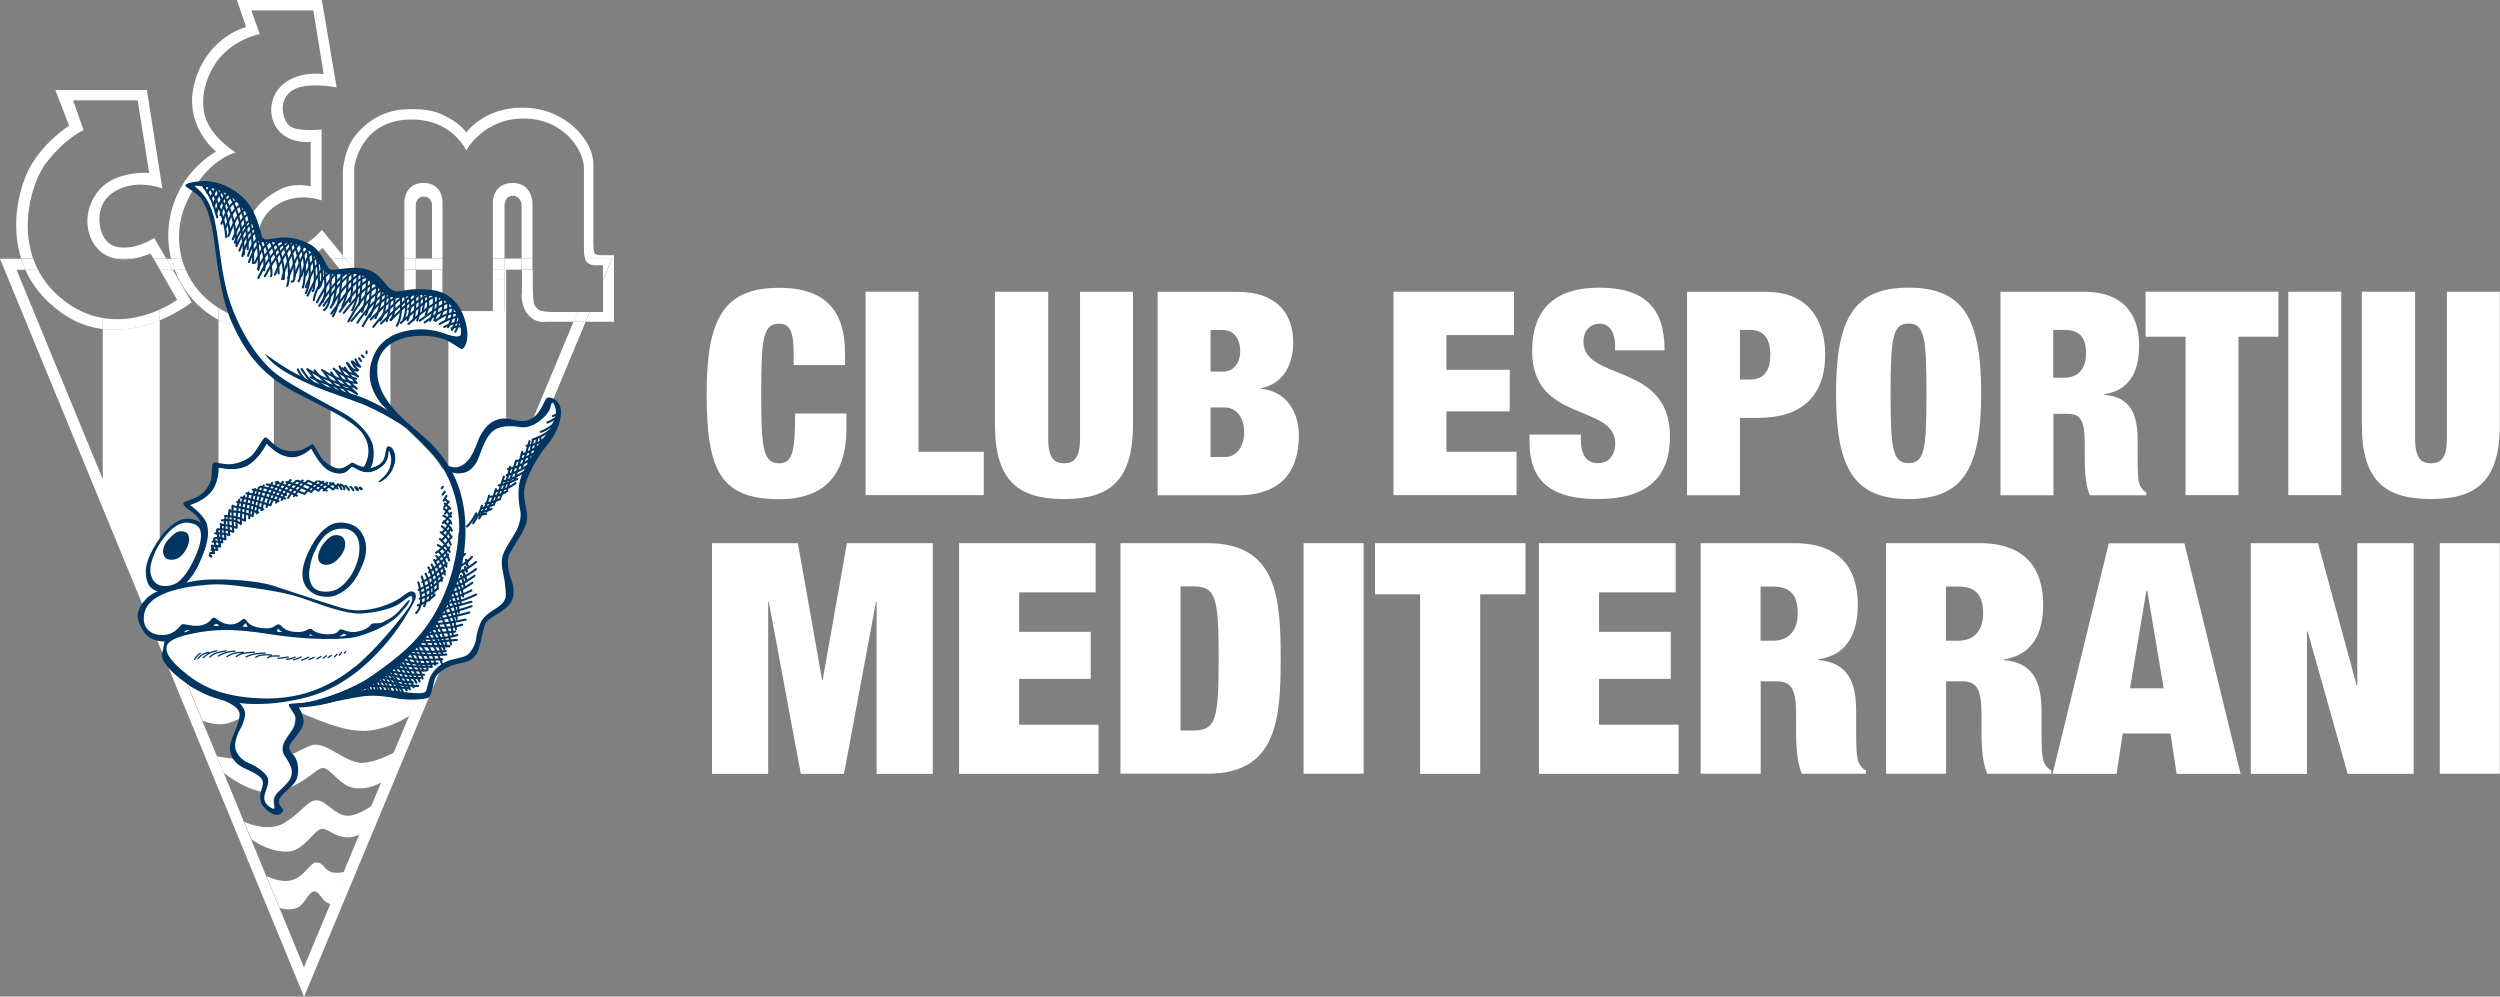 <svg xmlns="http://www.w3.org/2000/svg" id="Capa_2" data-name="Capa 2" viewBox="0 0 154 61.39"><rect x="0" y="0" width="154" height="61.39" fill="#808080" stroke="none"/><defs><style>      .cls-1, .cls-2, .cls-3, .cls-4, .cls-5, .cls-6 {        fill: none;        stroke: #003461;      }      .cls-1, .cls-2, .cls-4, .cls-6 {        stroke-linecap: round;      }      .cls-1, .cls-3 {        stroke-width: .08px;      }      .cls-2 {        stroke-linejoin: round;      }      .cls-2, .cls-4, .cls-5 {        stroke-width: .13px;      }      .cls-7 {        fill: #1d1d1b;      }      .cls-7, .cls-8, .cls-9 {        stroke-width: 0px;      }      .cls-8 {        fill: #fff;      }      .cls-9 {        fill: #003461;      }      .cls-6 {        stroke-width: .17px;      }    </style></defs><g id="Capa_1-2" data-name="Capa 1"><g><path class="cls-8" d="m48.89,21.78c0-1.42-.26-1.84-.89-1.84-1,0-1.11.91-1.11,4.3s.11,4.3,1.11,4.3c.81,0,.98-.7.98-3.07h3.16v.93c0,3.51-2.05,4.35-4.14,4.35-3.67,0-4.47-1.84-4.47-6.51s1.09-6.51,4.47-6.51c2.95,0,4.05,1.54,4.05,3.97v.79h-3.16v-.7Z"></path><polygon class="cls-8" points="53.32 17.97 56.58 17.97 56.58 27.83 60.6 27.83 60.6 30.5 53.32 30.5 53.32 17.97"></polygon><g><path class="cls-8" d="m64.57,17.97v9.04c0,1.21.37,1.53.98,1.53s.98-.32.98-1.53v-9.04h3.26v8.21c0,3.51-1.51,4.56-4.25,4.56s-4.25-1.05-4.25-4.56v-8.21h3.26Z"></path><path class="cls-8" d="m74.57,28.15h.91c.6,0,1.16-.53,1.16-1.54,0-.96-.56-1.51-1.16-1.51h-.91v3.05Zm0-5.26h.79c.67,0,1.04-.6,1.04-1.26,0-.7-.37-1.3-1.04-1.3h-.79v2.56Zm-3.26-4.91h4.93c2.33,0,3.42,1.25,3.42,3.12,0,1.33-.58,2.53-1.97,2.81v.04c1.65.16,2.32,1.56,2.32,2.86,0,2.18-1.05,3.7-3.77,3.7h-4.93v-12.53Z"></path></g><polygon class="cls-8" points="85.84 17.97 93.26 17.97 93.26 20.64 89.1 20.64 89.1 22.78 93 22.78 93 25.34 89.1 25.34 89.1 27.83 93.42 27.83 93.42 30.5 85.84 30.5 85.84 17.97"></polygon><g><path class="cls-8" d="m99.49,21.59v-.3c0-.74-.3-1.35-.93-1.35-.7,0-1.02.54-1.02,1.1,0,2.47,5.33,1.26,5.33,5.84,0,2.67-1.56,3.86-4.44,3.86-2.7,0-4.21-.93-4.21-3.53v-.44h3.16v.3c0,1.07.44,1.46,1.07,1.46.67,0,1.05-.53,1.05-1.21,0-2.47-5.12-1.25-5.12-5.69,0-2.53,1.35-3.91,4.11-3.91s4.05,1.18,4.05,3.86h-3.05Z"></path><path class="cls-8" d="m107.18,23.38h.61c.82,0,1.26-.47,1.26-1.53s-.44-1.53-1.26-1.53h-.61v3.05Zm-3.26-5.4h4.9c2.49,0,3.61,1.67,3.61,3.86,0,2.56-1.46,3.9-4.11,3.9h-1.14v4.77h-3.26v-12.53Z"></path><path class="cls-8" d="m117.57,28.53c1,0,1.1-.91,1.1-4.3s-.11-4.3-1.1-4.3-1.11.91-1.11,4.3.11,4.3,1.11,4.3m0-10.81c3.33,0,4.47,1.83,4.47,6.51s-1.14,6.51-4.47,6.51-4.47-1.83-4.47-6.51,1.14-6.51,4.47-6.51"></path><path class="cls-8" d="m126.48,23.27h.65c.93,0,1.37-.6,1.37-1.49,0-1.02-.4-1.46-1.39-1.46h-.63v2.95Zm-3.26-5.3h5.11c2.49,0,3.44,1.4,3.44,3.33,0,1.67-.65,2.76-2.14,2.98v.04c1.58.14,2.05,1.14,2.05,2.81v1.07c0,.65,0,1.49.16,1.74.09.14.16.28.37.39v.18h-3.47c-.32-.67-.32-1.86-.32-2.39v-.84c0-1.42-.28-1.79-1.07-1.79h-.86v5.02h-3.26v-12.53Z"></path></g><polygon class="cls-8" points="134.63 20.74 132.17 20.74 132.17 17.97 140.35 17.97 140.35 20.74 137.89 20.74 137.89 30.5 134.63 30.5 134.63 20.74"></polygon><rect class="cls-8" x="140.96" y="17.97" width="3.26" height="12.53"></rect><path class="cls-8" d="m148.77,17.97v9.04c0,1.21.37,1.53.98,1.53s.98-.32.98-1.53v-9.04h3.26v8.21c0,3.51-1.51,4.56-4.25,4.56s-4.25-1.05-4.25-4.56v-8.21h3.26Z"></path><polygon class="cls-8" points="43.86 33.46 49.15 33.46 50.64 41.88 50.68 41.88 52.17 33.46 57.46 33.46 57.46 47.67 54 47.67 54 37.08 53.96 37.08 51.99 47.67 49.33 47.67 47.36 37.08 47.32 37.08 47.32 47.67 43.86 47.67 43.86 33.46"></polygon><polygon class="cls-8" points="59.08 33.46 67.49 33.46 67.49 36.49 62.78 36.49 62.78 38.92 67.19 38.92 67.19 41.82 62.78 41.82 62.78 44.64 67.67 44.64 67.67 47.67 59.08 47.67 59.08 33.46"></polygon><path class="cls-8" d="m72.72,45h.74c1.43,0,1.61-.6,1.61-4.44s-.18-4.44-1.61-4.44h-.74v8.87Zm-3.7-11.54h5.37c4.28,0,4.5,3.38,4.5,7.1s-.22,7.1-4.5,7.1h-5.37v-14.2Z"></path><rect class="cls-8" x="80.3" y="33.46" width="3.7" height="14.2"></rect><polygon class="cls-8" points="87.48 36.61 84.7 36.61 84.7 33.46 93.97 33.46 93.97 36.61 91.18 36.61 91.18 47.67 87.48 47.67 87.48 36.61"></polygon><polygon class="cls-8" points="94.8 33.46 103.22 33.46 103.22 36.49 98.5 36.49 98.5 38.92 102.92 38.92 102.92 41.82 98.5 41.82 98.5 44.64 103.4 44.64 103.4 47.67 94.8 47.67 94.8 33.46"></polygon><g><path class="cls-8" d="m108.45,39.47h.74c1.05,0,1.55-.68,1.55-1.69,0-1.15-.46-1.65-1.57-1.65h-.72v3.34Zm-3.7-6.01h5.79c2.82,0,3.9,1.59,3.9,3.78,0,1.89-.74,3.12-2.43,3.38v.04c1.79.16,2.33,1.29,2.33,3.18v1.21c0,.74,0,1.69.18,1.97.1.16.18.32.42.44v.2h-3.94c-.36-.76-.36-2.11-.36-2.7v-.96c0-1.61-.32-2.03-1.21-2.03h-.97v5.69h-3.7v-14.2Z"></path><path class="cls-8" d="m119.87,39.47h.74c1.05,0,1.55-.68,1.55-1.69,0-1.15-.46-1.65-1.57-1.65h-.72v3.34Zm-3.7-6.01h5.79c2.82,0,3.9,1.59,3.9,3.78,0,1.89-.74,3.12-2.43,3.38v.04c1.79.16,2.33,1.29,2.33,3.18v1.21c0,.74,0,1.69.18,1.97.1.16.18.32.42.44v.2h-3.94c-.36-.76-.36-2.11-.36-2.7v-.96c0-1.61-.32-2.03-1.21-2.03h-.97v5.69h-3.7v-14.2Z"></path></g><path class="cls-8" d="m132.26,36.37h-.04l-1.01,6.03h2.07l-1.01-6.03Zm-2.35-2.9h4.65l3.46,14.2h-3.94l-.38-2.49h-2.94l-.38,2.49h-3.94l3.46-14.2Z"></path><polygon class="cls-8" points="138.65 33.46 142.79 33.46 145.17 42.22 145.21 42.22 145.21 33.46 148.68 33.46 148.68 47.67 144.62 47.67 142.15 38.9 142.11 38.9 142.11 47.67 138.65 47.67 138.65 33.46"></polygon><rect class="cls-8" x="150.29" y="33.46" width="3.7" height="14.2"></rect></g><g><polygon class="cls-8" points="20.37 37.84 24.05 37.84 24.05 18.11 20.37 17.19 20.37 37.84"></polygon><polygon class="cls-8" points="27.62 19.16 27.62 37.84 27.78 37.84 31.18 29.41 31.18 16.43 31.08 16.43 31.07 19.16 27.62 19.16"></polygon><path class="cls-8" d="m16.12,20.41c-.98-.04-1.88-.29-2.66-.71v18.14h3.41v-17.45c-.24.02-.5.03-.75.02"></path><rect class="cls-8" x="25.61" y="15.93" width="1" height=".68"></rect><rect class="cls-8" x="31.08" y="15.93" width="1.05" height=".68"></rect><g><path class="cls-8" d="m20.37,53.7c-.44-.16-.45-.61-.93-.57-.35.03-.72.96-1.6,1.12-.47.08-1.05-.11-1.42-.28l.81,1.96c.29.09.69.14,1.07-.01.48-.2.68-.97,1.05-1.01.26-.03.43.41.69.62.09.08.22.13.33.17l.83-1.99c-.25.05-.57.09-.83,0"></path><path class="cls-8" d="m19.5,49.29c-.61.05-.82.66-1.93,1.37-.92.59-2.13.14-2.53-.04l.45,1.08c.5.35,1.31.78,2.21.76,1.03-.02,1.65-1.37,2.12-1.4.44-.03.8.55,1.67.52.24,0,.48-.09.69-.19l.74-1.76c-.42.28-.99.6-1.45.62-.81.04-1.4-.99-1.96-.94"></path><path class="cls-8" d="m22.1,46.97c-.94-.11-1.97-1.21-2.79-1.09-.52.08-1.55.92-2.92,1-.89.05-2.42-.19-3.02-.29l.42,1.02c.68.53,2.18,1.51,3.46,1.12,1.69-.52,2.24-1.46,2.68-1.42.43.04,1.05,1.12,1.89,1.23.7.09,1.28-.12,1.7-.36l.77-1.83c-.5.26-1.5.71-2.18.64"></path><path class="cls-8" d="m14.11,44.53c.84-.27,2.1-1.06,3.08-1.02.97.04,3.36,1.56,5.23,1.51,1.17-.03,2.19-.54,2.79-.92l1.07-2.57-15.38-.96,1.58,3.84c.38.13,1.07.31,1.64.12"></path><path class="cls-8" d="m35.33,19.82l-9.06,21.71-1.07,2.57-.93,2.22-.77,1.83-.61,1.45-.74,1.76-.97,2.33-.83,1.99-1.63,3.91-1.51-3.67-.81-1.96-.94-2.27-.44-1.08-1.24-3.01-.42-1.02-.9-2.17-1.58-3.84L1.02,16.62h.54c-.1-.23-.19-.45-.26-.68H0l18.73,45.46,17.34-41.57h-.74Z"></path><path class="cls-8" d="m10.76,16.62c-.08-.22-.16-.45-.21-.68h-.3l.4.68h.12Z"></path><path class="cls-8" d="m6.33,20.27v9.58l3.51,8.81v-18.94c-.96.4-2.2.71-3.51.54"></path><path class="cls-8" d="m2.85,10.03c1.17-1.53,2.3-2.02,2.3-2.02l-.65-1.83h3.98l.71,4.47s-2.11-.17-3.13,1.11c-.96,1.2-.83,2.71-.05,3.56.33.35.72.54,1.13.61h1.07c.6-.1,1.06-.31,1.06-.31l.18.31h.79l-.74-1.27s-1.28.86-2.44.51c-1.03-.32-1.31-2.26-.35-3.11,1.38-1.21,3.29-.45,3.29-.45l-.95-6.06H3.41l.85,2.19s-1.56.97-2.44,2.61c-.56,1.04-1.22,3.33-.52,5.57h.74c-.83-2.36.07-4.94.81-5.9"></path><path class="cls-8" d="m3.76,19.25c.85.61,1.73.92,2.57,1.02v-.68c-.88-.15-1.8-.54-2.7-1.33-.57-.5-.99-1.06-1.29-1.64h-.78c.42.94,1.12,1.85,2.2,2.63"></path><path class="cls-8" d="m9.84,19.07v.66c1.19-.49,1.97-1.11,1.97-1.11l-1.17-2h-.79l1.06,1.85s-.4.3-1.07.6"></path><path class="cls-8" d="m8.22,15.93h-1.07c.37.07.74.05,1.07,0"></path></g><polygon class="cls-8" points="9.85 16.62 10.64 16.62 10.25 15.93 9.46 15.93 9.85 16.62"></polygon><g><path class="cls-8" d="m2.34,16.62c-.12-.22-.21-.45-.29-.68h-.74c.07.23.16.46.26.68h.78Z"></path><path class="cls-8" d="m6.33,19.59v.68c1.31.17,2.54-.15,3.51-.54v-.66c-.85.38-2.11.76-3.51.52"></path><path class="cls-8" d="m12.07,4.84c-.95,2.77,1.24,4.5,1.24,4.5,0,0-2.32,1.2-2.85,4.11-.15.85-.12,1.7.08,2.49h.66c-.3-1.13-.2-2.32.22-3.31,1.19-2.8,3.1-3.24,3.1-3.24,0,0-1.65-.98-1.94-2.42-.28-1.44.41-2.96,1.3-3.77.98-.9,2.12-1.1,2.12-1.1l-.52-1.46h3.82l.64,3.92s-1.53-.22-2.53.65c-.77.68-.91,1.79-.41,2.61.68,1.1,2.14.92,2.14.92v2.74s-.98-.27-1.87.18c-2.74,1.39-2.21,3.62-1.42,4.15.06.04.13.08.19.12h2.83c.61-.29,1.01-.66,1.01-.66l.52.66h.71v-.2l-1.28-1.57s-1.09,1.38-2.69,1.35c-1.6-.03-1.59-2.05.07-2.98,1.27-.71,2.6-.18,2.6-.18v-4.37s-1.46.15-1.94-.2c-.48-.35-.78-1.65.15-2.22.92-.56,2.72-.17,2.72-.17l-.92-5.4h-5.23l.57,1.68s-2.19.49-3.1,3.15"></path><path class="cls-8" d="m13.46,19.7v-.73c-.98-.62-1.64-1.45-2.02-2.35h-.68c.5,1.3,1.44,2.41,2.7,3.08"></path><path class="cls-8" d="m16.88,19.71v.68c1.91-.19,3.37-1.37,4.24-2.31v-.97c-.45.48-2.16,2.2-4.24,2.6"></path></g><polygon class="cls-8" points="20.95 16.62 21.12 16.84 21.12 16.62 20.95 16.62"></polygon><path class="cls-8" d="m14.58,19.53c-.41-.16-.78-.35-1.12-.56v.73c.78.42,1.68.68,2.66.71.26,0,.51,0,.75-.02v-.68c-.73.14-1.51.12-2.29-.18"></path><polygon class="cls-8" points="21.12 16.62 21.12 15.93 20.41 15.93 20.95 16.62 21.12 16.62"></polygon><g><path class="cls-8" d="m18.88,15.93h-2.83c1.05.6,2.1.35,2.83,0"></path><path class="cls-8" d="m11.44,16.62c-.1-.22-.17-.45-.24-.68h-.66c.06.23.13.46.21.68h.68Z"></path><path class="cls-8" d="m36.62,15.59c-.08-.11-.07-.76-.07-.76v-4.74c0-1.43-1.72-3.47-4.4-3.46-2.38.01-3.43,1.54-3.43,1.54,0,0-.28-.49-1.14-.94-.55-.29-1.16-.59-2.71-.49-1.36.09-2.34.82-2.97,1.59-.7.86-.78,2.18-.78,2.18v5.23l.16.2h.54v-5.6s.31-2.98,3.54-2.98c2.52,0,3.36,1.91,3.36,1.91,0,0,1.05-1.97,3.52-1.97s3.73,1.93,3.73,3.06v5.05s0,.3.07.53h1.66l-.55,1.32v1.96h-.82l-.25.6h1.74v-4.1h-.69s-.4.03-.51-.13"></path><path class="cls-8" d="m31.09,12.59s.02-.53.5-.53.54.53.54.53v3.34h.67v-3.47s-.04-1.19-1.21-1.19c-1.22,0-1.23,1.14-1.23,1.14v3.52h.72v-3.34Z"></path><path class="cls-8" d="m25.61,12.59s.04-.48.48-.48c.5,0,.52.48.52.48v3.34h.65v-3.52s0-1.14-1.17-1.14-1.18,1.14-1.18,1.14v3.52h.7v-3.34Z"></path><path class="cls-8" d="m21.82,19.22v-1.98c-.16.22-.39.51-.7.84v1.74h4.49v-3.2h-.7v2.6h-3.09Z"></path><path class="cls-8" d="m32.13,18.09s-.03.74.34,1.22c.5.66,1.15.51,1.15.51h1.73l.25-.6h-1.59s-.42,0-.7-.08c-.22-.06-.39-.31-.43-.5-.04-.2-.06-.86-.06-.86v-1.15h-.67v1.47Z"></path></g><rect class="cls-8" x="30.36" y="16.62" width=".72" height=".57"></rect><polygon class="cls-8" points="27.62 19.82 27.62 19.22 27.25 19.22 27.25 16.62 26.61 16.62 26.61 19.82 27.62 19.82"></polygon><polygon class="cls-8" points="30.36 19.22 27.62 19.22 27.62 19.82 31.07 19.82 31.08 17.19 30.36 17.19 30.36 19.22"></polygon><rect class="cls-8" x="26.61" y="15.93" width=".65" height=".68"></rect><rect class="cls-8" x="24.91" y="15.93" width=".7" height=".68"></rect><path class="cls-8" d="m36.71,16.34h.43v.91l.55-1.32h-1.66c.03.08.06.15.1.2.2.23.57.21.57.21"></path><polygon class="cls-8" points="21.28 15.93 21.82 16.6 21.82 15.93 21.28 15.93"></polygon><rect class="cls-8" x="30.38" y="15.92" width=".68" height=".72" transform="translate(14.39 46.97) rotate(-89.9)"></rect><polygon class="cls-8" points="35.33 19.82 36.07 19.82 36.33 19.22 35.59 19.22 35.33 19.82"></polygon><rect class="cls-8" x="32.13" y="15.93" width=".67" height=".68"></rect><polygon class="cls-8" points="21.12 15.93 21.28 15.93 21.12 15.74 21.12 15.93"></polygon><path class="cls-8" d="m21.24,16.98s-.04.05-.12.13v.97c.31-.33.54-.63.7-.84v-.62h-.7v.22l.12.15Z"></path><polygon class="cls-8" points="21.12 16.62 21.82 16.62 21.82 16.6 21.28 15.93 21.12 15.93 21.12 16.62"></polygon><g><path class="cls-8" d="m21.24,16.98l-.12-.15v.27c.07-.08.12-.13.12-.13"></path><path class="cls-7" d="m21.24,16.98l-.12-.15v.27c.07-.08.12-.13.12-.13"></path><path class="cls-4" d="m18.56,22.73s.18.29.33.48c.16.19.53.47.53.47m-1.09-.92s.1.22.19.34c.12.15.33.38.33.38"></path><path class="cls-8" d="m26.41,28.65s1.49.47,2.11.18c.62-.29,1.13-2.19,1.68-2.49.55-.3,1.8-.14,2.31-.3.52-.17,1.39-1.53,1.39-1.53,0,0,.26.21.45.6.19.39-.77,2.25-.77,2.25l-1.18,1.98s-.18.57-.18,1.07.2,1.7-.08,2.13c-.28.43-1.05,1.29-1.05,1.78s.56,2.22.38,2.45c-.18.24-1.57,1.13-1.6,1.38-.03.26-.36,1.82-.74,2.06-.38.25-2.01.77-2.09.93-.09.16-.56,1.39-.75,1.55-.18.16-2.83.03-3.07.03s-1.78.1-1.78.1l4.96-14.18Z"></path><path class="cls-9" d="m27.05,28.26s.62.74,1.28.47c.81-.33,1.02-1.49,1.27-1.92.28-.47.59-.88,1.22-1.01.46-.1,1.02.18,1.5.13.94-.1,1.19-1.32,1.38-1.42.22-.11.74.13.84.67.1.54-.18,1.46-.84,2.24-.59.7-1.12,1.73-1.29,2.27-.18.59-.12.86-.1,1.07.04.35.2.86.16,1.21-.08.7-.78,1.53-1.1,2.19-.2.42-.01,1.2.11,1.51.12.3.34,1.09-.13,1.6-.51.55-1.33.78-1.48,1.22-.15.44-.33,1.57-.53,1.82-.2.24-.3.42-.97.54-.8.14-1.31.53-1.5.8s-.2,1.09-.46,1.31c-.16.13-1.2.19-1.85.08-.65-.12-1.37-.23-2.08-.16-.64.06-2.93.56-2.93.56l1.36-.6s1.03-.24,1.49-.33c.72-.14,2.28.09,2.74.15.46.05.94.08,1.07-.05.12-.13.14-.66.36-1.04.2-.35.66-.78,1.25-.93.59-.15.93-.18,1.13-.45s.33-.49.38-.85c.05-.36.17-.81.35-1.12.18-.3.59-.58.9-.76s.54-.47.57-.68c.03-.22-.04-.96-.14-1.4-.1-.43-.14-.78-.05-1.14.09-.35.57-1.07.79-1.44.22-.37.39-.97.3-1.34-.08-.38-.25-1.44.11-2.23.46-1.01,1.08-1.97,1.44-2.41.45-.55.65-1.22.65-1.44s-.14-.68-.25-.55c-.13.15,0,.34-.4.77-.31.34-.9.81-1.54.71-.64-.1-1.26-.08-1.64.2-.65.48-.83,1.65-1.13,2.07-.35.51-.7.56-.98.58-.27.02-.76-.12-.76-.12l-.5-.77Z"></path><path class="cls-9" d="m28.25,32.79c-.07,1.25-.41,3.15-1.46,4.98-1.05,1.83-2.44,2.83-3.77,3.78-1.33.95-3.15,1.5-3.9,1.66-.76.16-1.15.08-1.31.16-.15.08.37.55.4.8.03.25-.04.59-.22.84-.17.25-.49.64-.55.96-.08.43.14.62.23.79.14.27.33.51.3.86-.03.38-.21.53-.45.79-.25.25-.4.37-.57.65-.15.25.02.69-.04.75-.05.05-.32-.09-.5-.33-.16-.21-.1-.51,0-.77.1-.27.19-.54.12-.78-.07-.24-.6-.69-1.17-.92-.56-.22-.77-.64-.83-.89-.06-.25.08-.81.25-1.11.17-.3.31-.65.35-.95.05-.43-.4-.79-.4-.79,0,0-3.95-3.85-3.91-4.77.03-.92.62-2.42.75-2.66.13-.24.71-1.09.96-1.69.25-.6.38-1.17.27-1.77-.12-.61-1.06-1.26-1.06-1.26,0,0,.95-.27,1.41-.96.37-.55.35-1.34.35-1.34,0,0,1.04.27,1.76-.12.71-.38,1.19-1.34,1.19-1.34,0,0,.69.78,1.52.82.66.03,1.22-.53,1.22-.53,0,0,.24.46.57.89.4.51.87.65,1.2.65.44,0,.63-.36.72-.41.08-.05.34.21.72.3.38.09.82-.04,1.22-.39.4-.35.34-.92.34-.92,0,0,.17.33.15.58-.01.16-.05.49-.3.82-.25.33-.57.49-.51.54.06.05.35-.07.64-.39.28-.32.52-.82.42-1.32-.07-.34-.27-.55-.46-.51-.19.05-.09.62-.35.94-.25.32-.7.39-.7.39,0,0,.28-.34.18-1.23-.09-.79-1.03-1.69-1.77-2.11-.81-.46-3.08-1.61-4.12-2.38-1.34-1-2.4-2.92-2.93-4.46-.55-1.61-.63-3.48-.94-4.99-.32-1.53-1.05-1.98-1.25-2.19-.05-.05,1.14.03,1.93.47.63.35,1.41,1.26,1.62,1.99.17.6.12.8.41.95.36.18,1.33-.12,2.47.25,1.01.33,1.33,1.5,1.67,1.69.47.27,1.45-.12,2.19.15.55.2,1.17,1.12,1.64,1.29.38.14.68.13,1.42-.02.75-.15,1.49-.06,2.19.4.77.51.9,1.84.81,2.01-.09.17-.57.02-.76-.03-.19-.05-1.15-.52-2.51-.24-1.46.3-2.02,1.09-2.26,2.08-.25,1.03.22,1.83.53,2.28.37.53,2.66,2.43,3.56,3.59,1.03,1.32,1.42,3.17,1.35,4.47m-5.05-10.16c.19-2.01,2.67-2.14,3.92-1.8.64.17,1.17.7,1.32.67.14-.03.4-.48.3-1.19-.09-.71-.53-2.26-2.17-2.45-1.63-.19-1.86.23-2.36.04-.51-.2-.72-.99-1.54-1.27-.97-.33-1.99.08-2.34-.03-.28-.09-.47-1.13-1.28-1.56-.84-.44-1.47-.44-1.98-.38-.51.06-.86.18-.94-.03-.12-.32-.32-1.57-1.1-2.37-.67-.69-1.73-1.2-2.79-1.09-.63.06-.9.18-.84.28.11.17.79.47,1.02.87.26.44.52,1.06.69,2.17.17,1.06.39,3.77,1.19,5.49.84,1.82,1.81,3.09,3.75,4.13,1.97,1.06,3.86,1.82,4.39,2.81.54.99-.06,1.84-.06,1.84,0,0-.06.01-.28-.07-.22-.08-.34-.2-.46-.18-.11.02-.39.33-.75.35-.36.02-.95-.4-1.1-.62-.2-.27-.47-.87-.57-.87s-.48.32-.8.38c-.26.05-.85.13-1.37-.22-.43-.3-.62-.64-.76-.58-.13.05-.45.69-.72,1.01-.25.3-.83.58-1.34.63-.51.05-.97-.16-1.11-.08-.14.08-.07.71-.15,1.01-.11.41-.37.78-.72,1.01-.25.18-.98.37-.99.46-.02.22.45.46.68.66.36.32.87.97.16,2.53-.71,1.56-1.61,3.7-1.57,5.09.05,1.39,1.14,3,1.14,3,0,0,1.07.53,1.5.67.51.17,1.56.52,1.56,1.07,0,.6-.6,1.56-.6,2.01,0,.59.29,1.05.99,1.35.7.3,1.02.56,1.04.78.04.47-.3.68-.1,1.31.09.28.92,1.11,1.31.55.16-.22-.27-.3-.21-.69.07-.41.78-.77,1.03-1.21.25-.45.16-1.25-.11-1.55-.27-.3-.38-.5-.21-.76.16-.25.87-.95.8-1.45-.06-.44-.3-.77-.3-.77,0,0,2.98.02,5.69-2.19,2.71-2.21,4.49-4.95,4.58-8.43.08-2.92-1.06-4.51-2.04-5.56-.96-1.03-3.59-2.54-3.38-4.78"></path><path class="cls-8" d="m23.34,24.73c-.31-.44-.78-1.25-.53-2.28.24-.98.8-1.78,2.26-2.08,1.35-.28,2.32.19,2.51.24.19.05.66.2.76.03.09-.17-.03-1.5-.81-2.01-.71-.46-1.45-.55-2.19-.4-.75.15-1.04.16-1.42.02-.46-.17-1.08-1.09-1.64-1.29-.74-.27-1.72.12-2.19-.15-.33-.19-.65-1.36-1.67-1.69-1.14-.37-2.1-.07-2.47-.25-.29-.14-.25-.35-.41-.95-.21-.73-.99-1.64-1.62-1.99-.79-.44-1.98-.52-1.93-.47.2.2.94.65,1.25,2.19.31,1.5.39,3.38.94,4.99.53,1.54,1.58,3.46,2.93,4.46,1.04.77,3.31,1.92,4.12,2.38.74.42,1.68,1.32,1.77,2.11.1.89-.18,1.23-.18,1.23,0,0,.45-.07.7-.39.25-.32.16-.89.35-.94.19-.05.39.16.46.51.09.5-.14,1-.42,1.32-.28.32-.57.43-.64.38-.06-.05.25-.21.51-.54.25-.33.29-.66.3-.82.02-.25-.15-.58-.15-.58,0,0,.06.57-.34.92-.4.35-.84.48-1.22.39-.38-.09-.64-.35-.72-.3-.09.05-.27.41-.72.41-.33,0-.8-.13-1.2-.65-.33-.42-.57-.89-.57-.89,0,0-.56.56-1.22.53-.84-.04-1.52-.82-1.52-.82,0,0-.48.96-1.19,1.34-.72.39-1.76.12-1.76.12,0,0,.02.78-.35,1.34-.45.69-1.41.96-1.41.96,0,0,.94.66,1.06,1.26.12.6-.02,1.17-.27,1.77-.25.6-.83,1.45-.96,1.69-.13.24-.71,1.73-.75,2.66-.03.92,3.91,4.77,3.91,4.77,0,0,.45.36.4.79-.04.3-.17.65-.35.95-.17.3-.32.85-.25,1.11.06.25.28.67.83.89.57.23,1.1.68,1.17.92.07.24-.02.52-.12.78-.1.27-.16.56,0,.77.17.24.44.38.5.33.05-.05-.11-.5.04-.75.17-.28.32-.4.57-.65.25-.25.42-.41.45-.79.03-.35-.15-.6-.3-.86-.09-.17-.3-.36-.23-.79.06-.32.38-.71.55-.96.17-.25.25-.59.22-.84-.03-.25-.55-.72-.4-.8.15-.08.55,0,1.31-.16.76-.16,2.58-.71,3.9-1.66,1.33-.95,2.72-1.95,3.77-3.78,1.05-1.83,1.39-3.73,1.46-4.98.07-1.3-.32-3.14-1.35-4.47-.9-1.16-3.19-3.06-3.56-3.59"></path><path class="cls-9" d="m10.18,32.73c-.34.36-1.23,1.63-1.2,2.51.03.94.44,1.05.62,1.15.24.12.77.03,1.31-.21.65-.3,1.02-.6,1.53-1.87.47-1.19.34-1.91-.11-2.15-.45-.24-.83-.23-1.11-.16-.3.08-.67.35-1.03.73"></path><path class="cls-8" d="m11.63,32.21c.44.04.73.23.75.7.03.58-.3,1.28-.45,1.6s-.59,1.15-1.08,1.42c-.39.21-.92.25-1.24,0-.32-.24-.42-.76-.3-1.23.12-.46.37-1.06.78-1.57.51-.65,1-.99,1.53-.93"></path><path class="cls-9" d="m11.4,32.76c.3.1.38.66-.04,1.25-.41.59-.89.49-1.06.42-.2-.08-.31-.38-.23-.66.06-.25.17-.41.46-.7.29-.3.52-.42.87-.3"></path><path class="cls-9" d="m11.23,32.95c.18.07.32.4-.03.84-.35.44-.58.49-.8.38-.22-.11-.24-.4.09-.81.33-.4.56-.49.73-.42"></path><path class="cls-9" d="m19.68,32.91c-.34.36-1.09,1.63-1.05,2.51.03.78.55,1.07.73,1.17.26.15.95.28,1.4.05.64-.32,1.1-.67,1.61-1.94.47-1.19-.07-2.06-.53-2.3-.45-.24-.93-.24-1.21-.17-.3.08-.59.28-.95.66"></path><path class="cls-8" d="m21.23,32.56c.44.03.83.42.89.89.09.71-.12,1.19-.25,1.52-.2.49-.61,1.05-1.1,1.32-.39.21-1.05.22-1.37-.02-.32-.24-.41-.77-.33-1.24.08-.47.16-.8.47-1.38.36-.66.86-1.15,1.69-1.08"></path><path class="cls-9" d="m20.97,33.01c.3.1.5.66-.05,1.32-.46.55-.89.49-1.06.42-.26-.11-.31-.38-.23-.66.06-.25.18-.5.47-.8.29-.3.52-.4.87-.28"></path><path class="cls-9" d="m20.86,33.2c.18.07.32.4-.03.84-.35.44-.57.46-.8.38-.2-.07-.21-.42.09-.81.32-.41.56-.49.73-.42"></path></g><line class="cls-6" x1="12.72" y1="11.32" x2="12.59" y2="11.53"></line><path class="cls-9" d="m16.3,21.77s1.19.93,2.48,1.53c1.14.53,2.59.83,3.34,1.11,1.11.41,2.17,1.11,2.17,1.11l.77.87s-1.42-1.01-3.03-1.61c-1.61-.6-2.48-.82-3.97-1.6-1.49-.77-1.75-1.41-1.75-1.41"></path><line class="cls-4" x1="12.92" y1="34.2" x2="13" y2="34.28"></line><polyline class="cls-2" points="12.97 34.06 13.18 34.06 13.06 33.62 13.56 33.65 13.38 32.68"></polyline><g><path class="cls-4" d="m25.65,39.79h2.01m1.04-5.3s.1.07.1.1m-.1.07s.1.16.1.16m-.15.11l.11.26m-.26-.07l.22.59m-1.98,2.72l.63,1.52m-.84-1.24s.38.75.49,1c.11.24.23.58.23.58m-5.05-10.25l.09.08m-.36-.11l.13.16"></path><path class="cls-9" d="m8.99,36.89c.28-.27.7-.52,1.39-.7.91-.24,1.53-.47,2.56-.49,1.03-.03,2.82.04,3.92.39,1.1.35,2.47.83,3.3,1.08.83.24,1.31.5,2.28.41.96-.08,1.85-.5,2.17-.72.32-.22.54-.43.74-.43s.34.18.23.49c-.09.24-.89,1.64-1.63,2.52-.74.88-2.46,2.83-5.01,3.5-2.55.68-5.04.55-6.72-.39-1.68-.95-2.35-1.91-2.24-2.29.11-.39.15-.75.15-.75,0,0-.87.07-1.3-.64-.43-.71-.39-1.02-.28-1.28.1-.26.18-.43.46-.7"></path><path class="cls-8" d="m12.08,36.09c.59-.04,1.08-.19,2.58,0,1.49.19,2.94.4,4.03.78,1.09.37,2.59.99,3.62.92,1.03-.07,1.91-.35,2.26-.58.35-.23.67-.54.76-.49s.14.24-.14.68c-.28.44-2.04,2.65-3.27,3.63-1.33,1.06-3.11,2.09-5.85,1.99-2.54-.1-3.81-.81-4.93-1.79-.99-.86-.93-1.29-.85-1.49.08-.2.47-.49,1.51-.7,1.28-.26,2.36-.37,4.85.03,2.38.38,4.53.33,5.21.18s1.99-.67,2.57-1.23c.42-.4.89-1,.8-1.06-.09-.06-.6.74-1.07,1.04-.48.3-.68.39-.83.39-.15,0-.4-.01-.47.07-.07.08-.21.31-.81.44-.6.13-.93-.17-1.08-.13-.16.04-.1.34-.87.3-.76-.04-.85-.34-.98-.34-.21.01-.31.26-.99.19-.83-.09-.71-.46-1-.46-.18,0-.21.32-.99.23-.98-.1-.94-.61-1.11-.57-.17.04-.39.4-.95.34-.56-.07-.76-.44-.93-.41-.17.02-.13.3-.71.46-.49.14-1.11-.12-1.23-.05-.12.06-.37.57-1.06.65-.69.07-1.4-.28-1.28-1.22.11-.84.95-1.2,1.33-1.36.47-.19,1.29-.39,1.88-.43"></path><path class="cls-8" d="m11.34,38.96s.05-.02.15-.05c.1-.03.19-.07.19-.07,0,0-.11-.04-.22,0-.09.03-.12.13-.12.13"></path><path class="cls-8" d="m13.16,38.56h.32s-.02-.12-.16-.12c-.13,0-.16.12-.16.12"></path><path class="cls-8" d="m14.94,38.6l.31.02s0-.02-.05-.12c-.05-.1-.03-.07-.09-.1,0,0-.06.06-.09.1-.08.1-.08.1-.08.1"></path><path class="cls-8" d="m17.06,38.85s.02-.01.04-.06c.02-.05.05-.08.05-.08,0,0,.04.1.09.13.05.03.15.09.15.09,0,0-.2,0-.26-.01-.06,0-.07-.06-.07-.06"></path><path class="cls-8" d="m19.01,39.14l.14-.08s.02.07.08.08c.06.02.12.04.12.04l-.33-.04Z"></path><path class="cls-8" d="m20.92,39.18s.05-.03.14-.06c.09-.04.11-.09.11-.09l.19.09s-.07.04-.24.07c-.11.02-.2,0-.2,0"></path><path class="cls-4" d="m28.32,19.58s-.04.24-.12.49c-.06.2-.15.36-.15.36m.1-1.18s-.01.34-.11.62c-.07.22-.2.46-.2.46m.06-1.41s-.02.43-.08.69c-.07.27-.22.55-.22.55m0-1.57s.04.34,0,.64c-.05.31-.14.52-.14.52m-.18-1.36s.05.29,0,.66c-.04.34-.18.52-.18.52m-.13-1.3s0,.49-.03.8c-.04.32-.19.65-.19.65m-.05-1.56s.07.28,0,.83c-.08.54-.21.77-.21.77m-.15-1.69s.07.31.03.74c-.03.3-.14.59-.14.59m-.19-1.33s.1.22.08.58c-.02.23-.08.46-.08.46m-.22-1.07s.06.56.02.97c-.03.41-.14.73-.14.73m-.15-1.64s.06.48.02.93c-.04.45-.1.69-.1.69m-.28-1.58s.13.4.07.89c-.04.36-.15.7-.15.7m-.18-1.52s.11.38.08.85c-.02.32-.15.62-.15.62m-.17-1.46s.06.73-.03,1.22c-.09.49-.22.62-.22.62m-.17-1.86s.07.64,0,1c-.08.36-.18.51-.18.51m-.1-1.51s.03.59-.02.94c-.05.34-.15.64-.15.64m-.05-1.76s-.02.63-.08,1.05-.28.67-.28.67m.1-1.95s-.03.72-.13,1.11c-.09.39-.25.69-.25.69m.11-2.1s-.03.79-.15,1.26c-.13.47-.33.77-.33.77m.08-2.38s.03.69-.05,1.28c-.08.59-.25.98-.25.98m.03-2.44s.08.38-.03,1.21c-.1.84-.25,1.04-.25,1.04m-.03-2.43s.03.59-.03,1.14c-.06.55-.11.84-.11.84m-.1-2.02s0,1.11-.05,1.55c-.05.44-.28.82-.28.82m.03-2.41s-.02.76-.04,1.15c-.02.4-.13.74-.13.74m-.13-1.9s0,.79-.04,1.23c-.05.43-.29.93-.29.93m-.04-2.13s-.02.83-.14,1.57c-.12.73-.4,1.19-.4,1.19m.19-2.68s.03.67-.03,1.18c-.05.36-.16.76-.16.76m-.14-1.92s0,.74-.02,1.15c-.02.94-.39,1.13-.39,1.13m.03-2.45s.08.9.04,1.32c-.04.42-.16.64-.16.64m-.11-2.36s.09.54.09.82c-.01.42-.15.59-.15.59m-.19-1.82s.09.54.13,1.26c.02.43,0,.65,0,.65m-.4-2.15s.18,1.08.15,1.59c-.04.79-.13.74-.13.74m-.35-2.61s.13.51.17,1.4c.03.82-.24,1.34-.24,1.34m-.32-2.96s.27.75.26,1.53c0,.78-.13,1.08-.13,1.08m-.54-2.76s.31.93.38,1.41c.1.7-.1.97-.1.97m-.61-2.48s.24.67.33,1.41c.08.62.03.94-.02,1.02-.04.08-.12.07-.12.07m-.61-2.56s.27.59.39,1.41c.14.93-.06,1.41-.06,1.41m-.77-2.77s.28.36.46,1.2c.16.73.1,1.14.1,1.14m-.82-2.32s.2.49.36,1.03c.15.49.14.95.14.95m-.92-2.06s.32.69.42,1.41c.1.71.06.76.03.82m-.74-2.32s.27.64.32,1.25c.04.5,0,.71,0,.71m-.47-2.06s.12.73.14,1.21c.02.43-.02.82-.02.82m-.69-3.54s.2.53.3,1.6c.1,1.09.05,1.53.05,1.53m-.89-3.82s.37,1,.46,1.57c.13.83.11,1.38.11,1.38m-1.2-3.45s.53.79.76,2.02c.23,1.24.2,1.77.2,1.77m-1.42-4.07s.61,1.25.79,2.06c.19.86.18,1.49.18,1.49m-1.32-3.69s.48.83.67,1.61c.19.78.22,1.17.22,1.17m-1.31-2.88s.48.78.78,1.69c.34,1.05.32,1.54.32,1.54m-1.55-3.32s.44.55.64,1.01c.21.46.36,1.09.36,1.09m5.2,9.35s.18.29.33.48c.16.19.53.47.53.47m-1.09-.92s.1.22.19.34c.12.15.33.38.33.38"></path><path class="cls-6" d="m14.15,11.9s-.22.07-.5.48c-.26.38-.33.71-.33.71m.57-1.38s-.29.03-.48.36c-.18.33-.24.6-.24.6m.22-1.15s-.16.24-.23.37c-.08.13-.18.3-.18.3m.06-.8s-.08.12-.13.19c-.04.07-.14.27-.14.27m-.04-.53l-.13.22"></path><path class="cls-4" d="m28.47,20.11s-.14-.02-.32,0c-.19.03-.33.12-.33.12m.67-.42s-.4.06-.61.12c-.21.06-.52.21-.52.21m.96-.65s-.32.04-.63.16c-.27.11-.6.3-.6.3m1.22-.69s-.35-.03-.84.14c-.35.13-.65.37-.65.37m1.13-.87s-.49.13-.9.37c-.34.19-.89.59-.89.59m1.57-1.24s-.25,0-.82.38c-.45.31-1.05.75-1.05.75m1.44-1.36s-.36.18-.97.6c-.47.33-1.17.97-1.17.97m1.77-1.74s-.38.04-1.1.67-1.14,1-1.14,1m1.96-1.77s-.37.06-.77.34c-.4.28-.73.59-.73.59m.78-.98s-.64.46-1.03.83c-.38.37-.84.82-.84.82m1.33-1.57s-.64.58-.98.88c-.34.3-.94.9-.94.9m1.34-1.67s-.78.69-1.1,1.03c-.33.34-.71.84-.71.84m1.54-1.89s-.44.21-.9.64c-.34.32-.8.8-.8.8m1.34-1.51s-.51.19-1.02.72c-.42.44-.81,1.2-.81,1.2m1.45-2.07s-.49.28-1.1.96c-.47.54-.68.9-.68.9m1.55-2.05s-.5.24-1.03.88c-.42.51-.89,1.06-.89,1.06m1.69-2.17s-.37.13-.85.65c-.49.52-1.03,1.55-1.03,1.55m1.74-2.45s-.4.12-.96.69c-.49.49-1.06,1.23-1.06,1.23m1.75-2.13s-.38.12-.83.57c-.45.45-1.17,1.49-1.17,1.49m1.77-2.2s-.4.06-.86.49c-.46.44-1.43,1.83-1.43,1.83m1.96-2.54s-.37.13-.94.7c-.57.58-1.06,1.47-1.06,1.47m1.61-2.23s-.48.05-1.21.98c-.71.92-.84,1.13-.84,1.13m1.61-2.14s-.38.14-.98.88c-.57.7-.89,1.27-.89,1.27m1.2-2.11s-.32.14-.71.77c-.34.55-.64,1.12-.64,1.12m.85-1.87s-.33.13-.67.76c-.37.66-.37.98-.37.98m.62-2.02s-.19.13-.54.8c-.21.4-.46.94-.46.94m.85-2.07s-.23.06-.47.46c-.23.4-.49,1.09-.49,1.09m.72-1.86s-.15.07-.28.23c-.26.33-.46.91-.46.91m.46-1.42s-.23.13-.34.36c-.09.2-.38,1.09-.38,1.09m.44-1.63s-.19,0-.47.67c-.2.48-.39.96-.39.96m.61-1.85s-.18.16-.53.86c-.3.62-.47,1.13-.47,1.13m.72-2.15s-.28.21-.61.86c-.32.64-.48,1.34-.48,1.34m.76-2.28s-.31.3-.71.99c-.36.62-.49,1.01-.49,1.01m.97-2.09s-.56.58-.95,1.13c-.34.49-.65,1.07-.65,1.07m1.54-2.23s-.44.13-1.03.85c-.56.69-.9,1.48-.9,1.48m1.6-2.37s-.56.18-.96.69c-.4.51-.67,1.13-.67,1.13m.9-1.79s-.37.18-.64.59c-.2.32-.44.82-.44.82m.5-1.46s-.23.19-.49.61c-.26.41-.38.8-.38.8m.59-1.49s-.27.22-.42.52-.23.59-.23.59m.54-1.49s-.18-.01-.52.57c-.3.52-.37.93-.37.93m.81-1.76s-.25.03-.62.64c-.25.41-.37.79-.37.79m.89-1.84s-.34.27-.59.64c-.21.31-.44.84-.44.84m.98-1.61s-.31.07-.65.57c-.3.44-.48.9-.48.9m.88-1.79s-.29.13-.55.59c-.21.39-.45,1-.45,1m.84-1.85s-.29.01-.63.59c-.29.5-.48,1.06-.48,1.06m.94-1.94s-.37,0-.69.53c-.25.4-.4.86-.4.86m.8-1.68s-.39.08-.68.59c-.21.37-.4.88-.4.88m.71-1.77s-.17.07-.45.5c-.22.33-.32.74-.32.74"></path><path class="cls-2" d="m19.84,22.8s.68.44,1.15.58c.56.17.98.21.98.21,0,0-.32-.35-.45-.53-.13-.18-.28-.42-.28-.42m-.32-.07s.16.39.39.71c.24.32.66.66.66.66,0,0-.07-.09-.13-.12-.06-.02-.13.05-.55-.06-.34-.09-.79-.29-1.24-.44-.45-.15-1.12-.58-1.12-.58,0,0,.28.36.43.55.22.26.69.55.69.55"></path><path class="cls-4" d="m20.55,22.71s.32.29.7.43c.38.14.68.19.68.19"></path><path class="cls-2" d="m21.74,22.27s.11.12.17.18c.13.11.28.14.28.14,0,0-.18-.21-.21-.28-.03-.07-.08-.18-.08-.18m-.81.55s.17.2.41.28c.24.09.29.08.36.12.07.04.19.11.19.11,0,0-.36-.32-.47-.49s-.2-.35-.2-.35"></path></g><path class="cls-4" d="m22.58,21.65v.11m-.28.14l.1.1m-.28.07l.12.16"></path><g><path class="cls-2" d="m21.45,22.43s.16.23.26.3c.2.15.35.07.35.07,0,0-.16-.14-.24-.25-.07-.1-.15-.28-.15-.28"></path><path class="cls-4" d="m20.4,22.94s.35.54.58.78c.26.28.68.71.68.71m-1.69-1.49s.36.49.53.67c.21.22.65.59.65.59m-1.78-1.39s.32.4.55.62c.23.22.78.61.78.61"></path><path class="cls-2" d="m19.14,23.24s.88.4,1.37.52c.45.11.63.13.97.23.19.05.51.28.51.28,0,0-.21-.23-.35-.32-.14-.1-.35-.28-.48-.44-.14-.17-.45-.64-.45-.64"></path></g><line class="cls-4" x1="12.93" y1="34.2" x2="13.01" y2="34.27"></line><g><path class="cls-2" d="m14.14,31.5s.36,0,.69.06.73.23.73.23c0,0,.09-.54.15-.87.07-.37.24-.88.24-.88m-2.09,1.74s.47.04.7.09c.23.05.53.2.53.2,0,0-.01-.4.05-.81.06-.4.17-.92.17-.92m-1.64,1.71s.38-.03.66.01c.33.05.51.22.51.22,0,0,0-.6.04-.95.04-.35.1-.71.17-.77m-1.45,1.77s.17,0,.44.05c.27.04.54.13.54.13,0,0-.03-.39.02-.89.05-.5.14-.84.14-.84m-1.35,1.83s.19-.02.42,0c.27.03.56.15.56.15,0,0-.04-.52-.04-.85s-.03-.67.01-.76m-1.08,1.7s.17,0,.39.01c.25.02.47.1.47.1,0,0-.05-.5-.05-.83,0-.42.08-.72.08-.72m-.92,1.74s.18-.02.32,0c.18.02.34.07.34.07,0,0-.06-.4-.06-.67,0-.27.05-.64.05-.64m-.78,1.45s.11-.02.27,0c.16.02.33.05.33.05,0,0-.07-.24-.08-.51-.01-.28,0-.63,0-.63m-.59,1.59s.06,0,.17,0,.19.01.19.01c0,0-.08-.15-.13-.33-.04-.16-.07-.35-.07-.35m-.23.88h.21s-.12-.44-.12-.44l.5.03-.18-.97"></path><path class="cls-4" d="m15.35,31.92s.03-.49.11-.95c.09-.5.26-.84.26-.84m-1.11.79s.52.08.81.15c.41.1.79.31.79.31m-1.88-.19s.44.05.8.14c.36.09.77.24.77.24"></path><path class="cls-2" d="m14.85,30.65s.56.09.88.19c.44.13.93.28.93.28,0,0,.15-.41.34-.75.19-.34.43-.69.43-.69"></path><path class="cls-4" d="m17.75,30.67s.15-.27.39-.55c.25-.31.5-.52.5-.52m-1.29,1.2s.16-.32.42-.66c.28-.36.48-.51.48-.51m-.35-.06s-.23.24-.51.66c-.18.27-.38.73-.38.73m-.97-.98s.31.05.66.16c.35.11.92.35.92.35m-2.05-.33s.4.06.94.21,1.06.34,1.06.34m-2.39-.31s.47.05.93.16c.46.11,1.05.32,1.05.32m-.74.35s.11-.45.28-.81c.17-.37.42-.74.42-.74m-1.01,1.75s.06-.44.23-.88c.17-.43.42-.8.42-.8m-.52.16s-.14.43-.25.87c-.08.32-.18.84-.18.84"></path><path class="cls-2" d="m18.11,30.56s.24-.31.44-.55c.23-.27.44-.39.44-.39,0,0,.32.13.55.25.23.12.58.35.58.35"></path><path class="cls-4" d="m16.43,29.84s.39.04.88.25c.49.2.98.44.98.44"></path><path class="cls-2" d="m19.66,29.65s.34.14.53.27c.12.08.33.23.33.23l.3-.3m-2.49-.24s.55.22.79.34c.24.12.5.28.5.28,0,0,.06-.11.25-.28.19-.17.29-.22.29-.22m-2.51-.04s.6.17.9.31c.29.14.63.3.63.3,0,0,.03-.1.29-.3.26-.2.43-.33.43-.33m-2.91.03s.64.21,1.05.41c.41.2.72.31.72.31,0,0,.2-.23.39-.41.19-.18.37-.36.37-.36"></path><path class="cls-4" d="m29.4,31.74l.54-.09m-.34-.1s.09,0,.28-.05c.22-.05.4-.16.4-.16m-.53-.04l.61-.19m-.45-.09s.27-.03.48-.11c.21-.08.42-.17.42-.17m-.58-.14s.27-.02.51-.1c.24-.08.51-.25.51-.25m-.72,0s.3-.04.61-.14c.31-.1.61-.35.61-.35m-1.03.14s.33-.05.59-.15c.27-.1.55-.24.55-.24m-.89.14s.3-.03.64-.2c.34-.17.76-.43.76-.43m-1.16.25s.34-.1.63-.22c.29-.12.66-.36.66-.36m-1.21.21s.37-.06.69-.21c.32-.15.79-.45.79-.45m-.93.17s.35-.14.56-.23c.2-.08.51-.27.51-.27m-.73.08s.22-.07.45-.19c.28-.14.58-.34.58-.34m-.77,0s.26-.02.55-.11c.29-.09.55-.34.55-.34m-.73.07s.21-.07.5-.2c.28-.13.54-.35.54-.35m-.54.07s.19-.06.41-.19c.22-.13.46-.34.46-.34m-.46-.04s.08-.03.24-.11c.16-.09.35-.22.35-.22m-.25-.07l.24-.1m-1.01,1.47l.02.31m-.37.48l.15-.79m-.55,1.49l.28-1.35m-.66,1.64l.46-1.6m-.91,2.35s.19-.67.3-1.08c.11-.41.16-.62.16-.62m-.93,2.3s.24-.68.32-.98c.09-.31.23-.77.23-.77m-.95,2.24s.2-.53.34-.94c.19-.56.24-.92.24-.92m-1.01,2.34s.21-.47.33-.82c.12-.34.3-.92.3-.92m-1.07,2.15s.2-.35.32-.63c.17-.39.26-.75.26-.75m-1.03,1.8s.2-.32.37-.7c.18-.4.24-.7.24-.7m-.98,1.7s.18-.29.32-.54c.15-.28.22-.54.22-.54m-.92,1.28s.17-.15.34-.41c.14-.21.22-.4.22-.4m-7.18-1.57l.09.08m-.36-.11l.13.16m-.42-.19s.02,0,.07.06c.08.1.11.14.11.14m-.49-.27s.06.05.11.12c.08.1.1.14.1.14m-.5-.33s.1.03.15.1c.08.1.07.19.07.19m-.39-.3s.08.05.14.15c.06.1.08.15.08.15m-.71-.38s.18.06.28.13c.09.08.18.2.18.2m-.85.13s.12-.13.27-.24c.15-.11.33-.22.33-.22"></path><path class="cls-5" d="m24.06,41.2l.83,1.58m-1-1.45s.37.55.5.8c.13.25.24.58.24.58m-.86-1.23s.25.4.36.6c.11.19.33.7.33.7m-.85-1.25l.55,1.23m-.73-1.08l.5.94m-.65-.8l.38.78m-.55-.7l.29.68m-.37-.64l.18.64m-.37-.5l.16.45m-.34-.36l.14.41m-.21-.32v.32"></path><path class="cls-4" d="m26.07,39.32s.31.47.52.88c.21.41.21.74.21.74m-1.01-1.41s.35.46.52.82c.18.37.28.72.28.72m-.91-1.31s.3.57.43.84c.17.34.23.66.23.66m-.83-1.3s.56,1.34.56,1.34m-.8-1.14s.35.67.47.9c.21.4.29.74.29.74m-1.03-1.44s.39.64.51.9c.11.27.34.72.34.72m-1.06-1.4l.86,1.48m-.99-1.35s.42.8.54,1.03c.12.23.28.59.28.59m-.99-1.42s.41.79.5.97c.09.18.26.58.26.58m-.97-1.4s.42.78.53.96c.11.19.24.51.24.51"></path></g><line class="cls-5" x1="26.35" y1="38.95" x2="27.27" y2="40.97"></line><g><path class="cls-4" d="m28.4,34.36l.24-.24m-.33.77s.21-.1.44-.27c.23-.17.32-.32.32-.32m-.92,1.03s.4-.17.68-.35c.28-.18.49-.36.49-.36m-1.31,1.2s.35-.16.66-.33c.31-.17.65-.43.65-.43m-1.39,1.12s.25-.07.58-.24c.33-.18.72-.47.72-.47m-1.47,1.05s.33-.03.66-.2c.34-.18.67-.42.67-.42m-1.48.94s.51-.05.83-.19c.33-.14.6-.28.6-.28m-1.53.78s.5-.06.9-.16c.4-.1.92-.37.92-.37m-2.05.97s.24-.11.43-.18c.19-.07.47-.09.76-.18.29-.09.57-.16.57-.16m-1.98.82s.43-.06.91-.2c.47-.14,1.08-.35,1.08-.35m-2.16.87s.74-.17,1.09-.25c.36-.07.93-.23.93-.23m-2.21.71s.59-.01,1.08-.1c.49-.09.9-.17.9-.17m-2.16.63s.26-.09.57-.12c.32-.02.51,0,.84-.07.33-.06.54-.13.54-.13m-2.2.6s.94-.12,1.14-.12.63-.06.63-.06m-2.04.45s.69,0,1.18-.04c.49-.04.99-.19.99-.19m-2.27.44s.75,0,1.23-.05c.48-.05,1.01-.09,1.01-.09m-2.47.39h2.01m-2.23.28s.66.06,1.05.06.96-.04.96-.04m-2.29.16s.88.09,1.28.09,1.04-.04,1.04-.04m-2.55.18s.66.15,1.11.15,1.2-.04,1.2-.04m-2.5.09s.74.18,1.19.2c.45.01,1.01-.04,1.01-.04m-2.49.09s.52.07,1.02.1c.5.03,1.1.02,1.1.02m-2.3.05s.58.13,1.05.16c.47.04.94.02.94.02m-2.33.05s.94.15,1.38.19c.44.04.8.02.8.02m-2.53.02s.35-.05.54,0c.19.05.59.15.84.17.25.02.92.02.92.02m-2.77,0s.35-.04.63,0c.28.04.81.18,1.11.22.3.04.57.04.57.04m-2.55-.04s.47-.04.81.02c.34.06.98.16,1.28.2.36.05.79.04.79.04m-3.4.02s.49-.02.81-.02,1.96.14,1.96.14m3.58-7.88s.09.07.09.1m-.09.07s.09.16.09.16m-.15.11l.11.26m-.26-.07l.22.59m-.32-.27s.07.14.11.27c.07.21.1.43.1.43m-.35-.34s.15.37.2.55c.06.23.07.37.07.37m-.41-.69s.13.36.18.65c.05.29.09.54.09.54m-.48-.84s.21.5.28.82c.06.32.07.52.07.52m-.56-1.05s.29.59.36.89c.07.31.07.55.07.55m-.59-1.11s.27.65.39,1.05c.1.36.16.68.16.68m-.78-1.37s.38.76.47,1.04c.08.28.11.69.11.69m-.77-1.3s.37.76.47,1.1c.13.43.19.78.19.78m-.93-1.49s.33.56.46.94c.13.38.2.67.2.67m-.77-1.35l.63,1.52m-.84-1.24s.38.75.49.99c.11.24.23.58.23.58"></path><path class="cls-1" d="m12.93,40.48s.1-.15.38-.25c.33-.11.62-.13.62-.13m-1.41.42s.16-.17.35-.27c.25-.13.48-.16.48-.16m-1.15.48s.12-.17.27-.25c.19-.1.38-.14.38-.14m-.86.44s.04-.1.13-.19c.13-.14.22-.19.22-.19"></path><path class="cls-3" d="m13.43,40.43s.16-.12.46-.22c.3-.1.61-.1.61-.1"></path><path class="cls-1" d="m21.21,40.23l.09-.09m-.4.23l.13-.18m-.42.27l.15-.16m-.55.21l.2-.14m-.5.18l.19-.15m-.57.19l.24-.15m-.73.19l.31-.14m-.78.17s.06,0,.19-.06c.13-.06.25-.12.25-.12m-.93.16s.08,0,.24-.07c.16-.06.23-.1.23-.1m-.9.14s.11,0,.26-.04c.14-.04.27-.09.27-.09m-1.05.07s.15,0,.32-.03c.16-.03.31-.05.31-.05m-1.28.05s.15-.11.36-.11h.36m-1.45.08s.17-.12.41-.14c.31-.04.55,0,.55,0m-1.55.12s.14-.09.37-.15c.32-.08.8-.09.8-.09m-1.78.22s.18-.17.52-.22c.36-.05.6-.05.6-.05m-1.7.27s.24-.16.5-.22c.26-.06.52-.02.52-.05"></path><path class="cls-4" d="m27.21,30.08l.07-.09m-.02.48l.14-.18m-.07.55l.17-.29m-.13.67l.27-.32m-.23.74l.26-.39m-.38.97s.11-.08.27-.27c.15-.19.23-.36.23-.36m-.53,1.2s.19-.17.33-.4c.13-.23.14-.32.14-.32m-.52,1.22s.18-.16.33-.39c.15-.23.22-.4.22-.4m-.89,1.55s.3-.19.52-.46c.22-.27.43-.55.43-.55m-.98,1.52s.22-.21.46-.41c.24-.21.39-.44.39-.44m-1.26,1.54s.41-.31.65-.53c.24-.22.53-.56.53-.56m-1.6,1.7s.46-.23.79-.51c.33-.27.71-.65.71-.65m-1.72,1.64s.53-.23.86-.5c.33-.27.76-.66.76-.66m-1.45,1.37s.34-.16.64-.37c.3-.21.66-.58.66-.58m-1.41,1.28s.36-.1.67-.28c.3-.17.45-.39.45-.39m-1.23,1.08s.37-.13.62-.3c.25-.17.42-.35.42-.35m.62-5.91l.23.21m-.23.08l.34.32m-.39.01s.1.06.21.19c.11.12.22.29.22.29m-.46-.06s.15.07.27.18c.18.17.21.3.21.3m-.46-.14s.17.15.29.27.21.31.21.31m-.62-.27s.25.19.38.36c.13.17.2.34.2.34m-.65-.33s.24.17.4.37c.15.2.22.39.22.39m-.67-.35s.2.18.35.38c.15.2.25.41.25.41m-.73-.41s.27.1.45.37c.18.27.24.57.24.57m-.66-.57s.21.18.34.44c.15.3.16.52.16.52m-.62-.66s.26.24.37.55c.1.28.15.59.15.59m-.19.4s0-.31-.17-.71c-.16-.37-.3-.59-.3-.59m.22,1.79s.03-.4-.08-.8c-.11-.4-.29-.7-.29-.7m.11,1.95s.03-.33-.04-.88c-.07-.55-.24-.9-.27-.9m.06,2.03s.09-.34.04-.75c-.04-.41-.27-.89-.27-.89m-.09,2s.13-.23.1-.73c-.03-.5-.25-1.1-.25-1.1m-.34,2.25s.34-.32.3-.9c-.05-.71-.17-.98-.17-.98"></path></g></g></g></svg>
